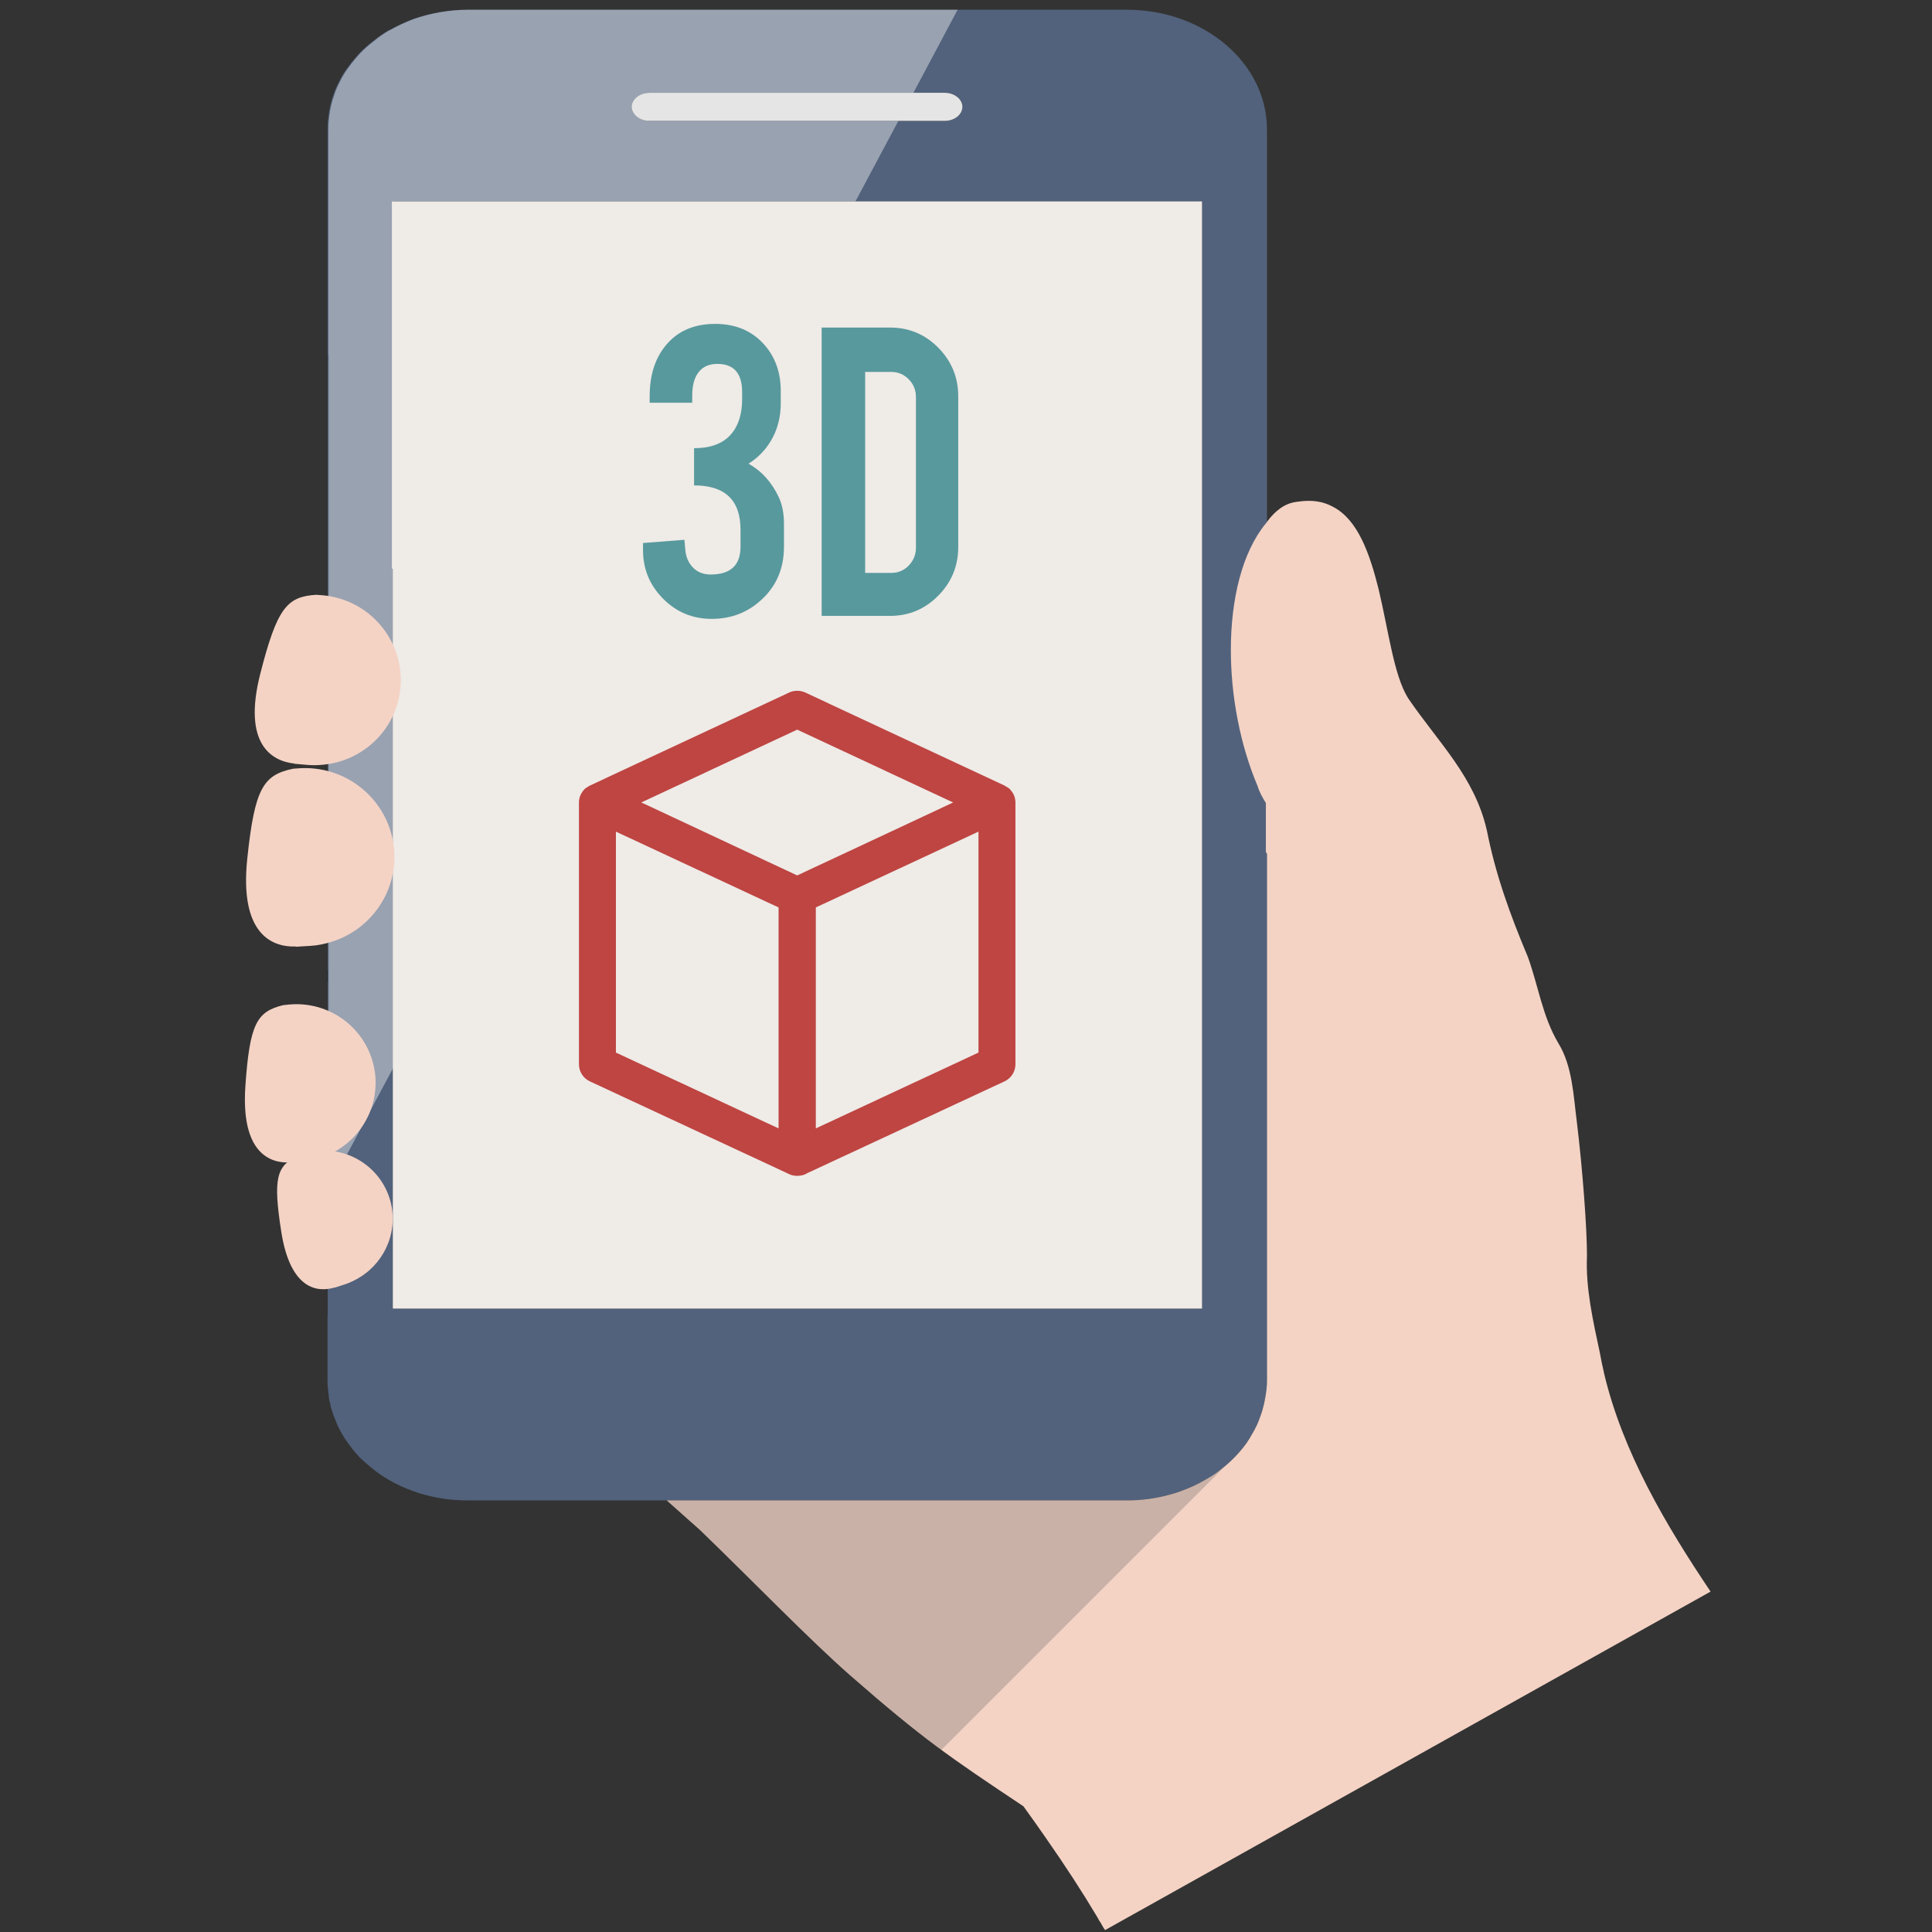 <?xml version="1.0" encoding="utf-8"?>
<!-- Generator: Adobe Illustrator 17.0.0, SVG Export Plug-In . SVG Version: 6.00 Build 0)  -->
<!DOCTYPE svg PUBLIC "-//W3C//DTD SVG 1.1//EN" "http://www.w3.org/Graphics/SVG/1.1/DTD/svg11.dtd">
<svg version="1.1" id="Layer_1" xmlns="http://www.w3.org/2000/svg" xmlns:xlink="http://www.w3.org/1999/xlink" x="0px" y="0px"
	 width="500px" height="500px" viewBox="0 0 500 500" enable-background="new 0 0 500 500" xml:space="preserve">
<rect x="0" y="0" width="500" height="500" fill="#333333" stroke="none"/>
<g>
	<path fill="#52627C" d="M291.634,2.52H121.068c-5.031,0-9.872,0.902-14.238,2.419c-2.183,0.855-4.176,1.756-6.074,2.848h-0.095
		c-1.472,0.855-2.801,1.756-4.034,2.799c-1.328,0.997-2.514,2.042-3.654,3.228c-0.522,0.57-1.045,1.186-1.518,1.756
		c-0.429,0.475-0.855,1.043-1.186,1.518c-1.046,1.33-1.947,2.799-2.658,4.319c-0.475,0.902-0.901,1.898-1.235,2.895
		c-0.711,1.946-1.186,3.94-1.423,6.074c-0.143,1.045-0.19,2.09-0.19,3.133v58.376c0,0,0.047,0,0.047,0.047v248.636h-0.047v16.801
		c0,0.38,0,0.806,0.047,1.14c-0.047,0.093-0.047,0.139,0,0.19c0.095,0.807,0.143,1.562,0.239,2.322
		c0.046,0.858,0.19,1.613,0.475,2.373c-0.049,0.144-0.049,0.241,0,0.287c0.141,0.709,0.331,1.326,0.568,1.947
		c0.144,0.473,0.334,1.043,0.57,1.515c0.285,0.806,0.616,1.567,0.95,2.28c0.901,1.849,2.039,3.606,3.37,5.265
		c0.616,0.857,1.327,1.617,1.993,2.373c0.806,0.76,1.567,1.474,2.421,2.183c0.807,0.714,1.659,1.377,2.561,2.044
		c1.805,1.233,3.703,2.373,5.791,3.323c2.042,0.899,4.176,1.752,6.502,2.322c3.416,0.904,7.024,1.377,10.82,1.377h170.566
		c3.703,0,7.309-0.473,10.678-1.377c2.327-0.57,4.461-1.423,6.503-2.322c1.045-0.477,2.088-1.047,3.084-1.617
		c1.091-0.616,2.232-1.28,3.274-2.086c0.714-0.57,1.376-1.094,2.09-1.664c1.659-1.423,3.131-2.938,4.461-4.602
		c0.616-0.76,1.186-1.567,1.659-2.373c0.429-0.76,0.855-1.469,1.281-2.229c0.429-0.853,0.855-1.659,1.186-2.609
		c0.334-0.95,0.714-1.854,0.95-2.85c0.285-0.945,0.522-2.039,0.665-2.989c0.236-1.33,0.427-2.799,0.427-4.222V33.509
		C327.893,16.378,311.663,2.52,291.634,2.52z M168.051,24.017h76.458c2.514,0,4.556,1.662,4.556,3.608
		c0,2.039-2.042,3.654-4.556,3.654h-76.458c-2.419,0-4.556-1.615-4.556-3.654C163.495,25.679,165.632,24.017,168.051,24.017z
		 M311.092,338.668H101.658V147.174h-0.239V52.113h209.673L311.092,338.668L311.092,338.668z"/>
	<path opacity="0.41" fill="#FFFFFF" enable-background="new    " d="M163.732,27.626c0,2.039,2.135,3.652,4.556,3.652h64.211
		l-11.104,20.835H101.656v95.061h0.236v128.949l-16.847,31.553V91.931c0-0.049-0.049-0.049-0.049-0.049V33.509
		c0-1.045,0.049-2.088,0.19-3.133c0.238-2.134,0.711-4.127,1.425-6.074c0.332-0.997,0.758-1.993,1.233-2.895
		c0.711-1.52,1.613-2.992,2.658-4.319c0.331-0.475,0.76-1.046,1.186-1.518c0.475-0.57,0.996-1.186,1.518-1.756
		c1.14-1.186,2.326-2.232,3.654-3.228c1.235-1.043,2.563-1.944,4.034-2.799h0.095c1.898-1.092,3.891-1.993,6.074-2.848
		c4.368-1.518,9.209-2.419,14.238-2.419h126.527L236.39,24.018h-68.102C165.866,24.017,163.732,25.679,163.732,27.626z"/>
	<path fill="#E5E5E5" d="M249.065,27.626c0,2.039-2.042,3.654-4.556,3.654h-76.458c-2.419,0-4.556-1.615-4.556-3.654
		c0-1.947,2.137-3.608,4.556-3.608h76.458C247.023,24.017,249.065,25.679,249.065,27.626z"/>
	<polygon fill="#EFEBE7" points="311.092,52.113 311.092,338.668 101.658,338.668 101.658,147.174 101.419,147.174 101.419,52.113 	
		"/>
	<path fill="#BE4542" d="M262.169,205.311c-0.143-0.28-0.35-0.489-0.558-0.772c-0.28-0.415-0.769-0.767-1.254-0.973
		c-0.079-0.141-0.211-0.141-0.28-0.211l-51.736-24.158c-1.256-0.561-2.797-0.561-4.051,0l-51.736,24.158
		c-0.07,0.07-0.213,0.07-0.283,0.211c-0.482,0.206-0.973,0.559-1.254,0.973c-0.211,0.283-0.421,0.491-0.558,0.772
		c-0.415,0.698-0.628,1.534-0.628,2.371v67.728c0,1.882,1.043,3.555,2.723,4.398l51.176,23.813l0.56,0.273
		c0.278,0.134,0.559,0.213,0.837,0.282c0.348,0.07,0.772,0.139,1.186,0.139c0.417,0,0.839-0.069,1.186-0.139
		c0.494-0.069,0.973-0.282,1.4-0.556l51.178-23.813c1.676-0.844,2.718-2.517,2.718-4.398v-67.728
		C262.795,206.845,262.584,206.008,262.169,205.311z M159.396,215.227l42.099,19.616v57.187l-42.099-19.623V215.227z
		 M206.382,226.53h-0.137l-39.8-18.638l-0.489-0.211l40.356-18.849l40.361,18.849l-17.6,8.241L206.382,226.53z M253.229,272.406
		l-42.094,19.623v-57.187l42.094-19.616L253.229,272.406L253.229,272.406z"/>
	<path fill="#F4D3C5" d="M415.122,355.375v-0.046c-0.427-1.756-0.758-3.513-1.092-5.27c-1.756-8.259-3.701-16.708-3.321-25.106
		c0-7.165-1.14-22.399-2.612-34.505c-0.902-6.929-1.138-14.567-4.841-20.545c-4.081-6.934-5.031-14.381-7.83-22.214
		c-4.651-11.056-8.352-21.261-10.63-32.793c-3.182-13.906-12.484-22.638-20.36-34.171c-3.703-5.883-5.079-17.465-7.643-28.19
		c-2.324-9.35-5.408-18.082-11.865-21.403c-2.514-1.376-5.457-1.851-9.112-1.281c-0.141,0-0.331,0-0.38,0.047
		c-2.941,0.38-5.408,2.278-7.45,5.031c-0.095,0.047-0.141,0.141-0.141,0.236c-0.095,0.095-0.144,0.19-0.239,0.285
		c-6.169,7.499-9.065,19.648-9.065,32.795c0,11.911,2.421,24.584,6.931,35.214c0.378,1.328,1.186,2.848,2.134,4.366v12.671
		c0.095,0.095,0.19,0.334,0.285,0.524v136.349c0,1.423-0.19,2.892-0.427,4.222c-0.143,0.95-0.38,2.044-0.665,2.989
		c-0.236,0.996-0.616,1.9-0.95,2.85c-0.331,0.95-0.758,1.756-1.186,2.609c-0.426,0.76-0.853,1.469-1.281,2.229
		c-0.473,0.806-1.043,1.613-1.659,2.373c-1.33,1.664-2.802,3.179-4.461,4.602c-0.714,0.57-1.376,1.094-2.09,1.664
		c-1.043,0.806-2.183,1.469-3.274,2.086c-0.997,0.57-2.039,1.14-3.084,1.617c-2.042,0.899-4.176,1.752-6.503,2.322
		c-3.369,0.904-6.975,1.377-10.678,1.377H172.561l8.59,7.642c13.667,13.195,28.049,28.096,38.822,37.587
		c19.03,16.611,25.532,21.022,44.896,33.935c2.039,2.799,3.796,5.316,5.552,7.828c5.552,7.976,9.587,14.191,13.668,21.027
		c0.236,0.473,0.475,0.899,0.76,1.279c0.38,0.714,0.757,1.376,1.138,1.9L442.695,411.9
		C431.211,394.812,419.963,375.875,415.122,355.375z"/>
	<path fill="#F4D3C5" d="M67.355,174.386c4.366-17.132,6.957-19.989,14.483-20.453l1.854,0.139
		c12.117,1.194,21.009,11.844,19.95,23.943c-0.966,10.314-8.936,18.239-18.668,19.72c-1.728,0.264-3.469,0.39-5.263,0.234
		l-3.503-0.308l-0.081-0.058C70.226,196.945,62.752,192.496,67.355,174.386z"/>
	<path fill="#F4D3C5" d="M63.988,222.271c1.923-18.371,4.174-21.715,11.89-23.333l1.937-0.132c12.711-0.6,23.512,9.082,24.24,21.748
		c0.56,10.813-6.496,20.214-16.337,23.215c-1.745,0.533-3.525,0.92-5.406,1.022l-3.668,0.22l-0.095-0.056
		C70.351,245.169,61.958,241.695,63.988,222.271z"/>
	<path fill="#F4D3C5" d="M63.499,281.161c1.115-16.314,2.999-19.349,9.763-21.027l1.717-0.176
		c11.223-0.941,21.09,7.267,22.147,18.446c0.846,9.552-5.087,18.098-13.693,21.065c-1.531,0.533-3.093,0.932-4.75,1.098l-3.24,0.297
		l-0.088-0.037C69.878,301.21,62.338,298.411,63.499,281.161z"/>
	<path fill="#F4D3C5" d="M72.798,318.804c-2.197-14.057-1.182-17,4.241-19.711l1.418-0.492c9.327-2.952,19.282,2.114,22.33,11.401
		c2.558,7.93-0.832,16.323-7.562,20.494c-1.2,0.747-2.449,1.386-3.819,1.845l-2.693,0.871l-0.081-0.014
		C82.063,334.58,75.129,333.653,72.798,318.804z"/>
	<path d="M84.762,251.203v2.848h0.047v-2.848H84.762z"/>
	<path fill="#58999D" d="M183.909,148.68c5.156,0,7.738-2.396,7.738-7.193v-4.396c0-7.647-4.007-11.473-12.02-11.473v-9.628
		c4.322,0,7.515-1.21,9.58-3.626c1.903-2.178,2.857-5.228,2.857-9.154v-1.726c0-4.871-2.141-7.309-6.431-7.309
		c-2.378,0-4.125,0.908-5.235,2.723c-0.834,1.379-1.247,3.172-1.247,5.381v1.953h-11.014v-1.729c0-5.313,1.351-9.636,4.051-12.97
		c3.056-3.807,7.358-5.71,12.914-5.71c5.269,0,9.498,1.782,12.676,5.353c2.848,3.212,4.28,7.223,4.28,12.017v3.159
		c0,4.639-1.39,8.646-4.164,12.017c-1.194,1.428-2.577,2.639-4.166,3.631c3.334,1.866,5.911,4.7,7.74,8.509
		c0.945,1.942,1.425,4.303,1.425,7.079v5.891c0,5.518-1.884,10.037-5.652,13.57c-3.615,3.411-7.96,5.117-13.033,5.117
		c-4.964,0-9.163-1.747-12.613-5.237c-3.457-3.49-5.182-7.677-5.182-12.558v-1.842l10.71-0.832l0.239,2.619
		c0.158,1.865,0.827,3.388,1.993,4.581C180.528,148.089,182.046,148.68,183.909,148.68z"/>
	<path fill="#58999D" d="M247.994,141.543c0,4.917-1.724,9.121-5.177,12.615c-3.448,3.49-7.612,5.235-12.495,5.235h-17.676v-74.62
		h17.676c4.922,0,9.095,1.745,12.525,5.237c3.434,3.49,5.146,7.677,5.146,12.555v38.978H247.994z M223.901,148.265h6.783
		c1.777,0,3.293-0.644,4.521-1.933c1.223-1.288,1.838-2.806,1.838-4.556v-39.035c0-1.782-0.619-3.309-1.867-4.581
		c-1.254-1.268-2.748-1.903-4.491-1.903h-6.783L223.901,148.265L223.901,148.265z"/>
	<path opacity="0.25" fill="#4D4D4D" enable-background="new    " d="M317.263,379.244l-73.656,73.654
		c-6.882-5.075-13.48-10.488-23.634-19.364c-10.773-9.492-25.155-24.392-38.822-37.587l-8.59-7.638h119.075
		c3.701,0,7.307-0.477,10.678-1.377c2.325-0.57,4.461-1.423,6.5-2.326c1.045-0.477,2.088-1.043,3.087-1.613
		c1.091-0.616,2.229-1.284,3.274-2.091C315.887,380.338,316.552,379.814,317.263,379.244z"/>
</g>
</svg>
